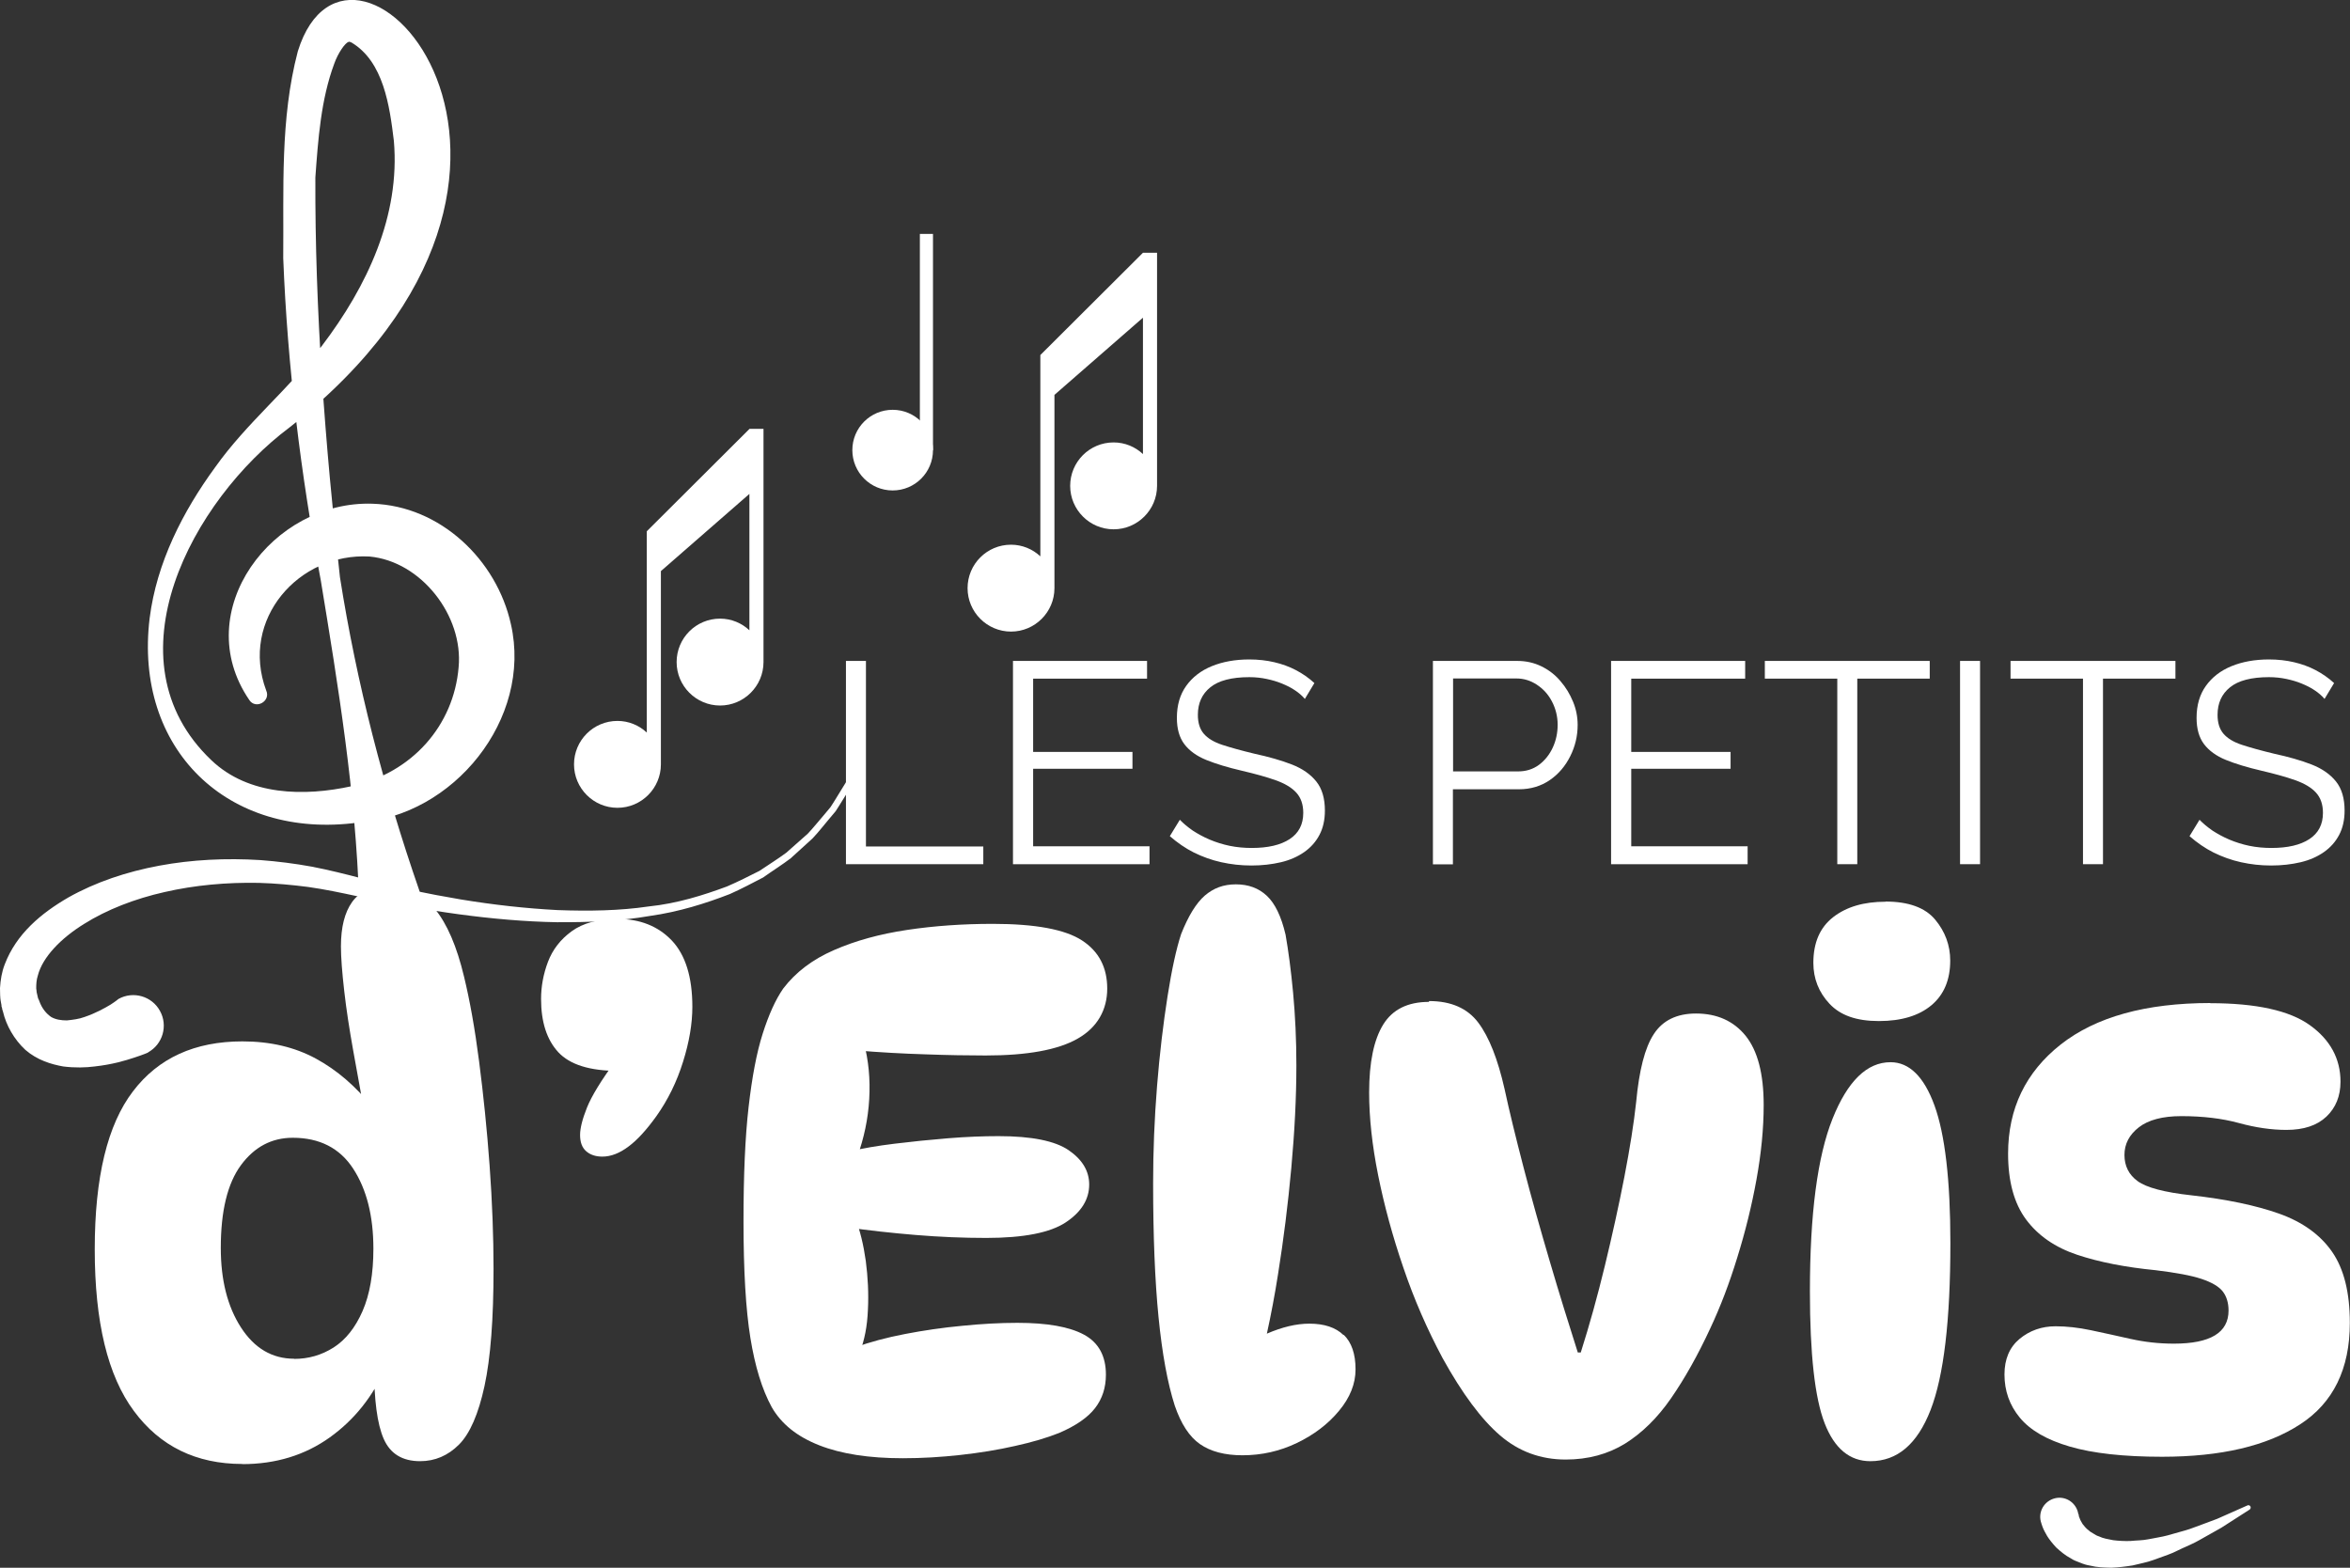 <?xml version="1.0" encoding="UTF-8"?><svg id="Calque_2" xmlns="http://www.w3.org/2000/svg" viewBox="0 0 143.37 95.64"><rect x="0" y="0" width="143.37" height="95.64" fill="#333333" stroke="none"/><defs><style>.cls-1{fill:#fff;}</style></defs><g id="objects"><path class="cls-1" d="M14.78,89.31c-2.81,0-5.02-1.08-6.61-3.23-1.6-2.15-2.39-5.44-2.39-9.86s.78-7.61,2.33-9.64c1.55-2.04,3.78-3.05,6.68-3.05,1.7,0,3.19,.35,4.48,1.05,1.29,.7,2.45,1.7,3.47,2.99l-.53,.18c-.21-1.14-.42-2.36-.66-3.65-.23-1.29-.42-2.5-.55-3.65-.13-1.14-.2-2.05-.2-2.72,0-1.17,.23-2.07,.68-2.7,.45-.63,1.16-.94,2.13-.94,1.2,0,2.17,.45,2.92,1.36,.75,.91,1.34,2.29,1.78,4.13,.35,1.44,.66,3.16,.92,5.18,.26,2.02,.48,4.14,.64,6.35,.16,2.21,.24,4.31,.24,6.3,0,3.05-.18,5.43-.55,7.14-.37,1.71-.89,2.91-1.56,3.58s-1.46,1.01-2.37,1.01c-1.08,0-1.82-.45-2.22-1.36-.4-.91-.59-2.39-.59-4.44h.75c-.79,1.82-1.94,3.27-3.45,4.35-1.51,1.08-3.29,1.63-5.34,1.63Zm3.16-6.41c.88,0,1.68-.23,2.42-.7,.73-.47,1.32-1.21,1.76-2.22,.44-1.01,.66-2.28,.66-3.8,0-1.99-.41-3.62-1.23-4.88-.82-1.26-2.05-1.89-3.69-1.89-1.29,0-2.34,.56-3.16,1.67-.82,1.11-1.23,2.8-1.23,5.05,0,1.96,.41,3.58,1.23,4.85,.82,1.27,1.9,1.91,3.25,1.91Z"/><path class="cls-1" d="M37.71,65.33c-1.73,0-2.94-.38-3.65-1.14-.7-.76-1.05-1.84-1.05-3.25,0-.76,.14-1.52,.42-2.26s.76-1.37,1.45-1.87c.69-.5,1.62-.75,2.79-.75,1.38,0,2.48,.44,3.32,1.32,.83,.88,1.25,2.23,1.25,4.04,0,1.03-.19,2.15-.57,3.36-.38,1.22-.92,2.32-1.63,3.32-.59,.82-1.15,1.44-1.69,1.84-.54,.41-1.08,.62-1.6,.62-.41,0-.74-.11-.99-.33s-.37-.55-.37-.99c0-.41,.14-.97,.42-1.67,.28-.7,.87-1.67,1.78-2.9l.13,.66Z"/><path class="cls-1" d="M60.56,56.36c2.61,0,4.42,.34,5.45,1.01s1.54,1.65,1.54,2.94-.6,2.37-1.8,3.05c-1.2,.69-3.08,1.03-5.62,1.03-1.08,0-2.31-.02-3.67-.07-1.36-.04-2.78-.12-4.24-.24l.48-.48c.29,1.08,.4,2.23,.33,3.45-.07,1.22-.32,2.38-.72,3.49l-.4-.31c.73-.18,1.62-.33,2.68-.46s2.14-.24,3.25-.33c1.11-.09,2.14-.13,3.08-.13,2.02,0,3.45,.29,4.28,.86s1.25,1.27,1.25,2.09c0,.91-.48,1.68-1.43,2.31-.95,.63-2.57,.95-4.85,.95-1.41,0-2.84-.06-4.3-.18-1.46-.12-2.9-.28-4.31-.48l.62-.53c.29,.73,.5,1.6,.64,2.59,.13,1,.18,1.99,.13,2.99-.04,1-.21,1.86-.5,2.59l-.26-.31c.88-.32,1.89-.59,3.03-.81,1.14-.22,2.31-.39,3.49-.5,1.19-.12,2.31-.18,3.36-.18,1.82,0,3.17,.24,4.06,.72,.89,.48,1.34,1.3,1.34,2.44,0,.79-.22,1.47-.66,2.04-.44,.57-1.17,1.08-2.2,1.52-.73,.29-1.63,.56-2.68,.79-1.05,.24-2.17,.42-3.34,.55-1.17,.13-2.34,.2-3.51,.2-2.05,0-3.75-.26-5.1-.79-1.35-.53-2.31-1.3-2.9-2.33-.59-1.08-1.02-2.49-1.3-4.22-.28-1.73-.42-4.1-.42-7.12,0-2.81,.1-5.13,.31-6.96s.49-3.32,.86-4.48c.37-1.16,.78-2.07,1.25-2.75,.76-1,1.79-1.78,3.1-2.35,1.3-.57,2.79-.98,4.46-1.23,1.67-.25,3.41-.37,5.23-.37Z"/><path class="cls-1" d="M81.97,81.45c-.48-.47-1.18-.7-2.09-.7-.8,0-1.66,.21-2.59,.61,.25-1.14,.48-2.34,.68-3.62,.34-2.12,.61-4.28,.81-6.48s.31-4.29,.31-6.28c0-1.55-.07-3.02-.2-4.42-.13-1.39-.29-2.57-.46-3.54-.26-1.11-.64-1.9-1.14-2.37s-1.13-.7-1.89-.7-1.36,.23-1.89,.68c-.53,.46-1.01,1.24-1.45,2.35-.29,.88-.57,2.15-.83,3.8-.26,1.66-.48,3.48-.64,5.47-.16,1.99-.24,3.97-.24,5.93,0,3.22,.11,5.95,.33,8.17s.55,4.03,.99,5.4c.38,1.11,.89,1.9,1.54,2.35s1.51,.68,2.59,.68c1.17,0,2.28-.25,3.32-.75,1.04-.5,1.9-1.15,2.57-1.96,.67-.8,1.01-1.65,1.01-2.53,0-.94-.24-1.64-.72-2.11Z"/><path class="cls-1" d="M87.18,61.07c1.35,0,2.35,.44,3.01,1.32s1.19,2.23,1.6,4.04c.29,1.35,.68,2.94,1.16,4.79s1.02,3.76,1.6,5.73c.58,1.98,1.16,3.83,1.71,5.56h.18c.53-1.67,1.02-3.43,1.47-5.29,.45-1.86,.85-3.67,1.19-5.42,.34-1.76,.58-3.28,.72-4.57,.18-1.93,.53-3.32,1.08-4.15,.54-.83,1.4-1.25,2.57-1.25,1.29,0,2.3,.46,3.03,1.36,.73,.91,1.1,2.31,1.1,4.22,0,1.44-.15,2.95-.44,4.55-.29,1.6-.68,3.18-1.17,4.75-.48,1.57-1.03,3.01-1.65,4.33-.76,1.64-1.56,3.06-2.39,4.26-.83,1.2-1.77,2.12-2.81,2.77-1.04,.64-2.25,.97-3.62,.97-1.52,0-2.86-.49-4-1.47s-2.31-2.55-3.51-4.72c-.94-1.76-1.74-3.59-2.39-5.51-.66-1.92-1.17-3.8-1.54-5.64s-.55-3.53-.55-5.05c0-1.85,.29-3.23,.86-4.15,.57-.92,1.5-1.38,2.79-1.38Z"/><path class="cls-1" d="M115.34,64.8c1.14,0,2.04,.88,2.68,2.64,.64,1.76,.97,4.55,.97,8.39,0,4.72-.4,8.11-1.21,10.19-.81,2.08-2.03,3.12-3.67,3.12-1.26,0-2.19-.77-2.79-2.31-.6-1.54-.9-4.22-.9-8.06,0-4.71,.46-8.22,1.38-10.52,.92-2.3,2.1-3.45,3.54-3.45Zm-.31-9.8c1.41,0,2.42,.37,3.03,1.1,.61,.73,.92,1.57,.92,2.5,0,1.17-.38,2.08-1.14,2.72-.76,.64-1.83,.97-3.21,.97s-2.35-.35-3.01-1.05c-.66-.7-.99-1.54-.99-2.5,0-1.23,.4-2.16,1.21-2.79s1.87-.94,3.19-.94Z"/><path class="cls-1" d="M134.84,61.2c2.81,0,4.84,.45,6.08,1.34,1.24,.89,1.87,2.04,1.87,3.45,0,.88-.29,1.59-.86,2.13s-1.38,.81-2.44,.81c-.91,0-1.88-.14-2.9-.42-1.03-.28-2.2-.42-3.51-.42-1.14,0-2.01,.23-2.59,.68-.59,.46-.88,1.02-.88,1.69s.27,1.21,.81,1.6,1.63,.68,3.27,.86c2.14,.24,3.92,.61,5.36,1.12,1.43,.51,2.51,1.29,3.23,2.33,.72,1.04,1.08,2.48,1.08,4.33,0,2.81-1.01,4.88-3.03,6.19-2.02,1.32-4.83,1.98-8.43,1.98-2.34,0-4.22-.21-5.62-.62-1.41-.41-2.42-1-3.05-1.76-.63-.76-.94-1.64-.94-2.64,0-.94,.31-1.66,.92-2.17,.62-.51,1.35-.77,2.2-.77,.67,0,1.39,.08,2.15,.24,.76,.16,1.57,.34,2.42,.53,.85,.19,1.73,.29,2.64,.29,2.23,0,3.34-.67,3.34-2.02,0-.47-.12-.86-.35-1.16s-.67-.56-1.3-.77c-.63-.21-1.56-.38-2.79-.53-1.84-.18-3.44-.49-4.79-.94-1.35-.45-2.39-1.17-3.12-2.15-.73-.98-1.1-2.32-1.1-4.02,0-2.75,1.07-4.97,3.21-6.66,2.14-1.68,5.18-2.53,9.14-2.53Z"/><path class="cls-1" d="M15.2,42.69c-3.69-5.42,1.44-12.17,7.53-11.96,4.13,.13,7.57,3.42,8.44,7.35,1.32,5.79-3.52,11.72-9.31,12.1-7.99,1.08-13.7-4.51-12.73-12.47,.43-3.39,2.02-6.5,4-9.21,1.9-2.68,4.53-4.81,6.5-7.39,2.79-3.67,4.79-7.96,4.4-12.51-.26-2.15-.63-4.84-2.59-6.01-.14-.04-.09-.06-.18-.03-.21,.06-.64,.68-.87,1.33-.81,2.18-.98,4.59-1.15,6.94-.03,8.12,.6,16.3,1.5,24.38,1.02,6.47,2.66,12.82,4.84,19.11,.34,.98-.17,2.06-1.16,2.4-1.18,.43-2.49-.47-2.51-1.72-.21-6.62-1.27-13.11-2.34-19.6-1.22-6.47-2.03-13.04-2.29-19.65,.04-4.21-.2-8.47,.89-12.62,3.23-10.42,19.52,7.17-.5,22.94-5.94,4.44-11.21,14.18-4.78,20.3,2.29,2.19,5.7,2.22,8.57,1.59,3.7-.82,6.22-3.71,6.52-7.25,.3-3.14-2.28-6.47-5.44-6.76-4.31-.24-7.91,3.84-6.3,8.17,.3,.66-.65,1.19-1.04,.57h0Z"/><path class="cls-1" d="M9.04,64.21s-.32,.14-.85,.31c-.54,.18-1.33,.42-2.42,.54-.54,.07-1.19,.09-1.91,0-.73-.13-1.58-.38-2.31-1.01-.69-.64-1.17-1.49-1.37-2.34l-.05-.16v-.04s-.04-.12-.04-.12v-.07s-.05-.27-.05-.27c-.03-.15-.04-.52-.04-.77,.03-.5,.11-.99,.29-1.45,.71-1.87,2.24-3.13,3.88-4.08,1.67-.94,3.56-1.57,5.55-1.94,1.99-.37,4.07-.47,6.17-.34,1.05,.08,2.09,.21,3.13,.4,1.04,.2,2.07,.46,3.07,.72,2.01,.53,4.01,.94,6.02,1.28,2,.33,3.98,.55,5.91,.65,1.92,.07,3.79,.04,5.54-.22,1.76-.18,3.36-.69,4.79-1.22,.7-.3,1.36-.64,1.98-.95,.58-.39,1.14-.74,1.64-1.11,.47-.41,.9-.8,1.31-1.16,.37-.39,.67-.78,.97-1.12,.14-.17,.28-.33,.41-.49,.11-.16,.21-.33,.3-.47,.18-.3,.34-.55,.46-.75,.25-.41,.39-.63,.39-.63v-.02c.07-.1,.2-.13,.29-.07,.1,.06,.13,.18,.07,.28,0,0-.14,.22-.4,.64-.13,.21-.29,.47-.48,.77-.1,.15-.19,.32-.31,.49-.13,.16-.27,.33-.42,.5-.3,.35-.61,.76-.99,1.16-.41,.37-.86,.78-1.33,1.21-.51,.39-1.09,.75-1.68,1.17-.64,.33-1.31,.69-2.03,1.01-1.47,.57-3.11,1.09-4.9,1.34-1.78,.31-3.69,.39-5.65,.38-3.93-.07-8.08-.71-12.16-1.58-1.02-.22-2.02-.43-3.01-.57-1-.13-2-.22-3-.25-1.99-.04-3.94,.14-5.77,.56-1.82,.41-3.52,1.07-4.92,1.95-1.39,.86-2.52,2.01-2.81,3.14-.09,.27-.1,.54-.1,.79,0,.05,.02,.09,.02,.14,0,.04,0,.09,.03,.19l.06,.26,.02,.07c-.03-.15,0-.03-.01-.06h0s.01,.03,.01,.03l.04,.09c.18,.53,.47,.83,.74,1.02,.28,.16,.61,.21,.96,.21,.37-.04,.73-.08,1.08-.21,.68-.23,1.23-.54,1.58-.75,.36-.23,.46-.33,.49-.35,.9-.5,2.04-.17,2.53,.73,.5,.9,.17,2.04-.73,2.53Z"/><path class="cls-1" d="M126.81,92.37s.02,.08,.01,.07c-.01,0,.02,.11,.06,.19,.03,.1,.1,.21,.18,.35,.1,.12,.21,.27,.38,.39,.07,.08,.18,.12,.28,.19,.1,.07,.21,.13,.34,.17,.24,.12,.55,.17,.86,.23,.32,.04,.68,.06,1.04,.05,.37-.04,.75-.03,1.13-.11,.38-.08,.77-.13,1.14-.23,.38-.11,.75-.21,1.1-.31,.36-.1,.69-.25,1.02-.36,.32-.12,.63-.24,.91-.34,1.11-.49,1.85-.82,1.85-.82h0c.07-.04,.16,0,.19,.07,.03,.07,0,.14-.05,.18,0,0-.69,.44-1.73,1.11-.27,.15-.56,.32-.87,.49-.31,.17-.63,.37-.99,.53-.36,.16-.73,.33-1.1,.51-.38,.16-.79,.29-1.19,.44-.4,.15-.84,.22-1.26,.33-.43,.07-.87,.12-1.3,.14-.44-.01-.87-.02-1.3-.13-.21-.03-.42-.1-.61-.18-.2-.08-.39-.14-.56-.26-.36-.19-.65-.44-.9-.67-.23-.25-.42-.49-.55-.7-.13-.23-.21-.37-.28-.56-.05-.13-.07-.21-.07-.21-.22-.61,.1-1.27,.71-1.49,.61-.22,1.27,.1,1.49,.71,.02,.06,.04,.13,.05,.19v.03Z"/><g><path class="cls-1" d="M51.61,52.72v-12.4h1.22v11.32h7.16v1.08h-8.39Z"/><path class="cls-1" d="M70.13,51.64v1.08h-8.33v-12.4h8.18v1.08h-6.95v4.47h6.06v1.03h-6.06v4.73h7.11Z"/><path class="cls-1" d="M79.61,42.64c-.17-.2-.38-.38-.61-.53-.23-.16-.5-.29-.79-.41s-.6-.21-.93-.28c-.33-.07-.68-.11-1.06-.11-1.08,0-1.88,.21-2.38,.62-.51,.41-.76,.97-.76,1.68,0,.49,.12,.87,.36,1.15,.24,.28,.61,.51,1.13,.68s1.17,.35,1.96,.54c.88,.19,1.65,.41,2.29,.66s1.14,.6,1.49,1.04,.52,1.03,.52,1.77c0,.57-.11,1.06-.33,1.48-.22,.42-.53,.77-.93,1.05-.4,.28-.87,.49-1.42,.62-.55,.13-1.15,.2-1.8,.2s-1.25-.07-1.84-.2c-.59-.13-1.14-.33-1.67-.59-.52-.26-1.01-.6-1.47-1l.61-1c.22,.23,.49,.45,.79,.66,.31,.2,.65,.39,1.03,.55,.38,.16,.79,.29,1.22,.38,.44,.09,.89,.13,1.35,.13,.99,0,1.76-.18,2.31-.54,.55-.36,.83-.89,.83-1.6,0-.51-.14-.92-.42-1.23-.28-.31-.7-.56-1.26-.76-.56-.2-1.25-.39-2.06-.58-.86-.2-1.59-.42-2.18-.66s-1.04-.57-1.34-.97-.45-.93-.45-1.6c0-.77,.19-1.42,.57-1.95,.38-.53,.9-.93,1.56-1.2s1.43-.41,2.29-.41c.55,0,1.06,.06,1.53,.17,.47,.11,.91,.27,1.31,.48,.4,.21,.78,.47,1.13,.79l-.59,.98Z"/><path class="cls-1" d="M87.42,52.72v-12.4h5.14c.54,0,1.03,.11,1.48,.33,.45,.22,.84,.52,1.16,.9,.33,.38,.58,.8,.77,1.26s.28,.93,.28,1.41c0,.68-.15,1.31-.45,1.91s-.71,1.09-1.25,1.46c-.54,.37-1.17,.56-1.89,.56h-4.02v4.58h-1.22Zm1.22-5.66h3.97c.49,0,.91-.13,1.28-.4,.36-.27,.64-.62,.84-1.05,.2-.43,.3-.9,.3-1.4s-.12-.98-.35-1.42-.54-.77-.92-1.02c-.38-.25-.79-.38-1.25-.38h-3.86v5.66Z"/><path class="cls-1" d="M106.62,51.64v1.08h-8.33v-12.4h8.18v1.08h-6.95v4.47h6.06v1.03h-6.06v4.73h7.11Z"/><path class="cls-1" d="M117.73,41.4h-4.42v11.32h-1.22v-11.32h-4.42v-1.08h10.06v1.08Z"/><path class="cls-1" d="M119.58,52.72v-12.4h1.22v12.4h-1.22Z"/><path class="cls-1" d="M132.72,41.4h-4.42v11.32h-1.22v-11.32h-4.42v-1.08h10.06v1.08Z"/><path class="cls-1" d="M141.82,42.64c-.17-.2-.38-.38-.61-.53-.23-.16-.5-.29-.79-.41s-.6-.21-.93-.28c-.33-.07-.68-.11-1.06-.11-1.08,0-1.88,.21-2.38,.62-.51,.41-.76,.97-.76,1.68,0,.49,.12,.87,.36,1.15,.24,.28,.61,.51,1.13,.68s1.17,.35,1.96,.54c.88,.19,1.65,.41,2.29,.66s1.14,.6,1.49,1.04,.52,1.03,.52,1.77c0,.57-.11,1.06-.33,1.48-.22,.42-.53,.77-.93,1.05-.4,.28-.87,.49-1.42,.62-.55,.13-1.15,.2-1.8,.2s-1.25-.07-1.84-.2c-.59-.13-1.14-.33-1.67-.59-.52-.26-1.01-.6-1.47-1l.61-1c.22,.23,.49,.45,.79,.66,.31,.2,.65,.39,1.03,.55,.38,.16,.79,.29,1.22,.38,.44,.09,.89,.13,1.35,.13,.99,0,1.76-.18,2.31-.54,.55-.36,.83-.89,.83-1.6,0-.51-.14-.92-.42-1.23-.28-.31-.7-.56-1.26-.76-.56-.2-1.25-.39-2.06-.58-.86-.2-1.59-.42-2.18-.66s-1.04-.57-1.34-.97-.45-.93-.45-1.6c0-.77,.19-1.42,.57-1.95,.38-.53,.9-.93,1.56-1.2s1.43-.41,2.29-.41c.55,0,1.06,.06,1.53,.17,.47,.11,.91,.27,1.31,.48,.4,.21,.78,.47,1.13,.79l-.59,.98Z"/></g><g><path class="cls-1" d="M56.92,27.46c0,1.36-1.1,2.46-2.46,2.46s-2.46-1.1-2.46-2.46,1.1-2.46,2.46-2.46,2.46,1.1,2.46,2.46Z"/><rect class="cls-1" x="56.12" y="14.27" width=".8" height="13.19"/></g><path class="cls-1" d="M45.72,26.17l-6.26,6.24v12.28c-.47-.44-1.1-.71-1.79-.71-1.47,0-2.65,1.19-2.65,2.65s1.19,2.65,2.65,2.65,2.65-1.19,2.65-2.65v-11.79l5.4-4.71v8.32c-.47-.44-1.1-.71-1.79-.71-1.47,0-2.65,1.19-2.65,2.65s1.19,2.65,2.65,2.65,2.65-1.19,2.65-2.65v-14.23h-.86Z"/><path class="cls-1" d="M69.73,15.42l-6.26,6.24v12.28c-.47-.44-1.1-.71-1.79-.71-1.47,0-2.65,1.19-2.65,2.65s1.19,2.65,2.65,2.65,2.65-1.19,2.65-2.65v-11.79l5.4-4.71v8.32c-.47-.44-1.1-.71-1.79-.71-1.47,0-2.65,1.19-2.65,2.65s1.19,2.65,2.65,2.65,2.65-1.19,2.65-2.65V15.42h-.86Z"/></g></svg>